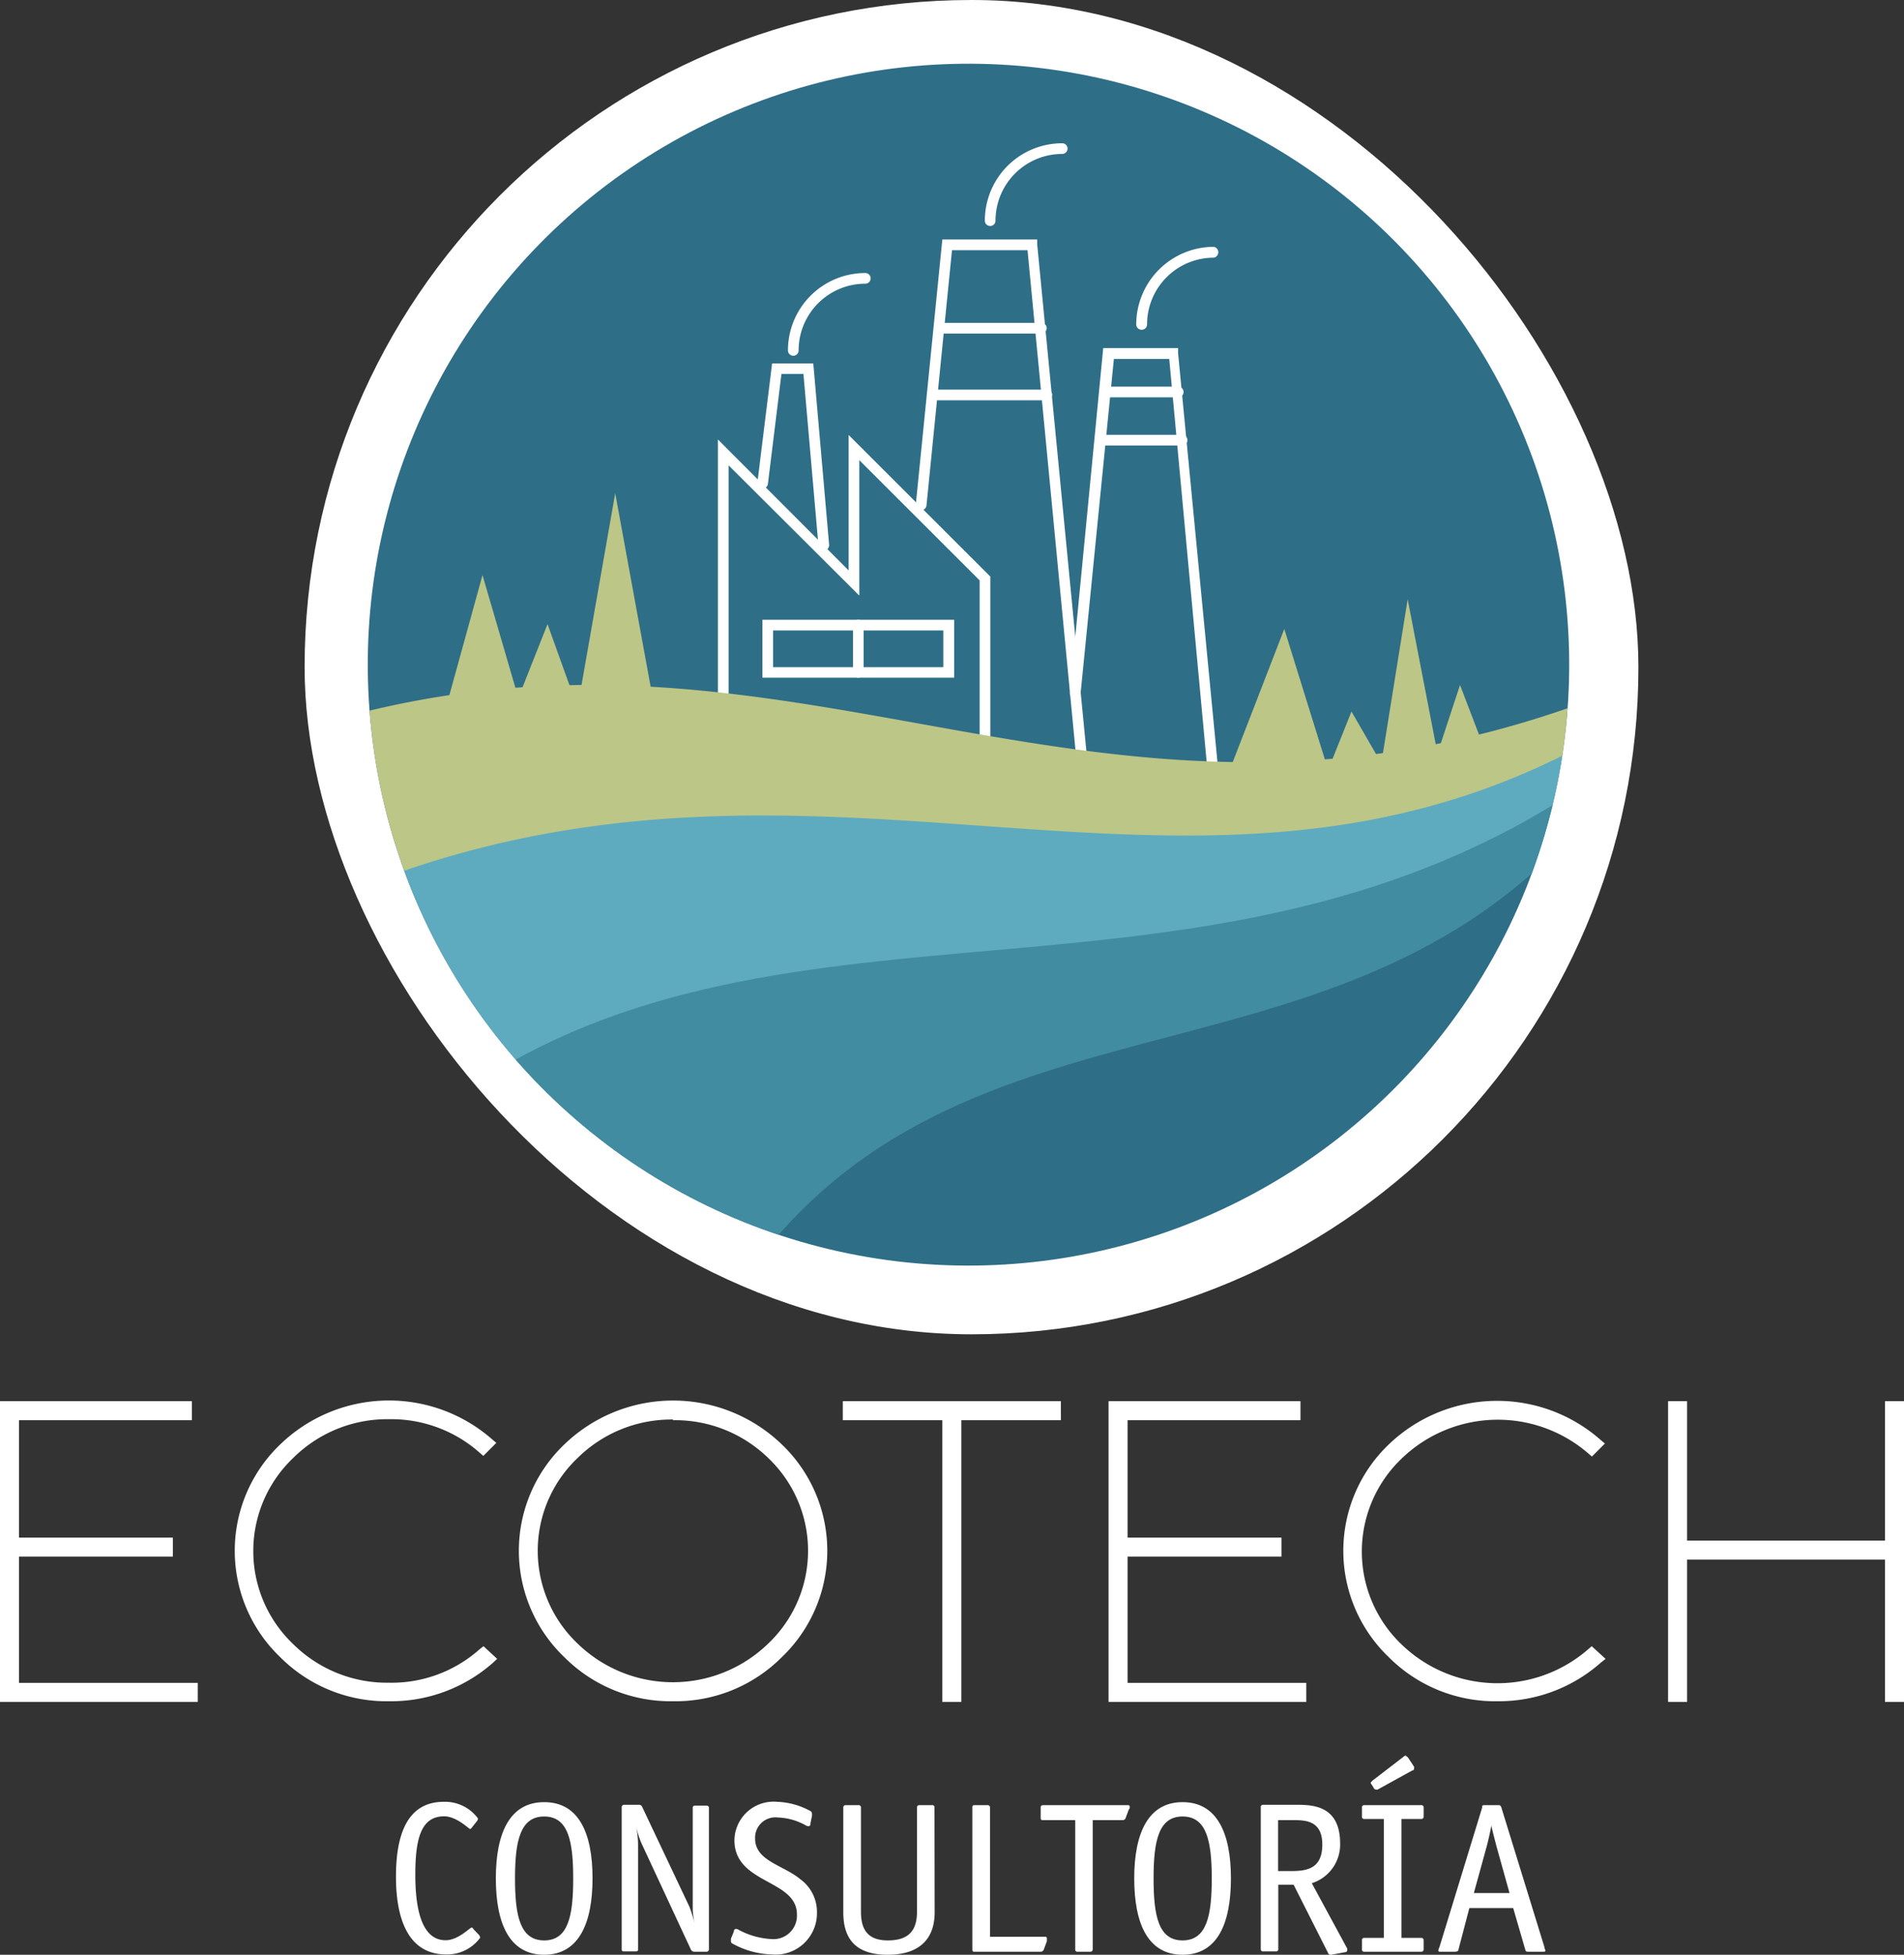<svg xmlns="http://www.w3.org/2000/svg" xmlns:xlink="http://www.w3.org/1999/xlink" viewBox="0 0 114.2 117.2"><rect x="0" y="0" width="114.2" height="117.2" fill="#333333" stroke="none"/><defs><style>.cls-1{fill:#2f6e87;}.cls-2{fill:#fff;}.cls-3{clip-path:url(#clip-path);}.cls-4{fill:#bcc687;}.cls-5{fill:#5eabbf;}.cls-6{fill:#418ca1;}</style><clipPath id="clip-path"><circle class="cls-1" cx="58.09" cy="39.85" r="36.03" transform="translate(-5.02 8.55) rotate(-8.07)"/></clipPath></defs><g id="Capa_2" data-name="Capa 2"><g id="Capa_1-2" data-name="Capa 1"><rect class="cls-2" x="18.27" width="80" height="80" rx="40"/><path class="cls-2" d="M28.72,116a.31.31,0,0,1,.08.18,2.45,2.45,0,0,1-2.05,1c-2.19,0-3-2-3-4.66,0-2.44.63-4.49,2.87-4.49a2.45,2.45,0,0,1,2.05,1,.31.31,0,0,1-.08.18l-.27.34s-.07.11-.13.11-.8-.76-1.55-.76c-1.38,0-1.73,1.32-1.73,3.5,0,2.38.51,3.93,1.82,3.93.75,0,1.46-.76,1.55-.76s.09.07.13.11Z"/><path class="cls-2" d="M32.64,117.2c-2.07,0-2.9-1.85-2.9-4.58s.84-4.57,2.9-4.57,2.9,1.83,2.9,4.57S34.69,117.2,32.64,117.2Zm1.74-4.58c0-2.24-.3-3.71-1.74-3.71s-1.75,1.47-1.75,3.71.3,3.72,1.75,3.72S34.38,114.86,34.38,112.62Z"/><path class="cls-2" d="M42.52,116.87a.14.14,0,0,1-.15.15h-.72a.23.23,0,0,1-.21-.13l-2.95-6.34a5.5,5.5,0,0,1-.35-1.11l0,0a5.7,5.7,0,0,1,.13,1.14v6.27c0,.1,0,.15-.16.15h-.66c-.11,0-.16,0-.16-.15v-8.49a.14.14,0,0,1,.16-.15h.87a.19.19,0,0,1,.19.11l2.84,6a7.54,7.54,0,0,1,.31,1l0,0a6.07,6.07,0,0,1-.11-.78v-6.13a.13.13,0,0,1,.15-.15h.67a.13.13,0,0,1,.15.15Z"/><path class="cls-2" d="M48.61,109.32c0,.1,0,.17-.14.17a.34.34,0,0,1-.18-.07,3.68,3.68,0,0,0-1.63-.45,1.22,1.22,0,0,0-1.37,1.26c0,1.35,1.69,1.59,2.71,2.44a2.42,2.42,0,0,1,1,2,2.48,2.48,0,0,1-2.72,2.51,5.14,5.14,0,0,1-2.33-.64.16.16,0,0,1-.11-.14s0-.1,0-.16l.17-.42c0-.1.06-.17.14-.17a.37.37,0,0,1,.18.07,4.69,4.69,0,0,0,1.94.54,1.41,1.41,0,0,0,1.53-1.47c0-2.13-3.75-1.81-3.75-4.46a2.35,2.35,0,0,1,2.55-2.3,4.45,4.45,0,0,1,2,.55.18.18,0,0,1,.1.14.71.71,0,0,1,0,.16Z"/><path class="cls-2" d="M56.06,114.66c0,1.54-.86,2.54-2.82,2.54s-2.66-1-2.66-2.54v-6.28c0-.1.05-.15.16-.15h.74a.14.14,0,0,1,.16.15v6.25c0,1.06.41,1.71,1.61,1.71S55,115.8,55,114.63v-6.25c0-.1.05-.15.16-.15h.74a.13.13,0,0,1,.15.15Z"/><path class="cls-2" d="M62.64,116.12c.09,0,.15,0,.15.11s0,.1,0,.16l-.18.49a.21.21,0,0,1-.21.14H58.48c-.11,0-.16,0-.16-.15v-8.49c0-.1,0-.15.16-.15h.74a.14.14,0,0,1,.16.15v7.74Z"/><path class="cls-2" d="M65.54,109.13v7.74c0,.1-.05.15-.16.15h-.74a.13.13,0,0,1-.15-.15v-7.74H62.57c-.1,0-.15,0-.15-.16v-.57c0-.09,0-.17.18-.17h5c.09,0,.16,0,.16.1s0,.1-.06.17l-.18.49a.19.19,0,0,1-.2.14Z"/><path class="cls-2" d="M70.93,117.2c-2.07,0-2.9-1.85-2.9-4.58s.85-4.57,2.9-4.57,2.9,1.83,2.9,4.57S73,117.2,70.93,117.2Zm1.75-4.58c0-2.24-.31-3.71-1.75-3.71s-1.74,1.47-1.74,3.71.29,3.72,1.74,3.72S72.68,114.86,72.68,112.62Z"/><path class="cls-2" d="M80.8,116.82a.3.3,0,0,1,0,.14s0,.07-.14.09l-.81.15a.16.16,0,0,1-.19-.1L77.59,113h-.92v3.85a.13.13,0,0,1-.15.15h-.75a.13.13,0,0,1-.15-.15v-8.49a.13.13,0,0,1,.15-.15h2c1,0,2.61.06,2.61,2.33a2.43,2.43,0,0,1-1.7,2.37Zm-3.3-4.64c1,0,1.81-.22,1.81-1.59s-.92-1.46-1.65-1.46h-1v3.05Z"/><path class="cls-2" d="M85.39,116.87a.14.14,0,0,1-.16.15H81.84a.13.13,0,0,1-.15-.15v-.53a.13.13,0,0,1,.15-.15H83v-7.13H81.84a.13.13,0,0,1-.15-.15v-.53a.13.13,0,0,1,.15-.15h3.39a.14.14,0,0,1,.16.15v.53a.14.14,0,0,1-.16.15H84.06v7.13h1.17a.14.14,0,0,1,.16.15Zm-2.75-9.58a.2.2,0,0,1-.13,0s-.08,0-.12-.1l-.11-.18a.28.28,0,0,1-.07-.13s.06-.07.11-.12l1.86-1.43a.23.23,0,0,1,.13-.07s.09.07.13.1l.37.56a.22.22,0,0,1,0,.12c0,.06,0,.09-.12.12Z"/><path class="cls-2" d="M92.63,116.73c0,.09.05.15.06.21s0,.08-.18.08h-.8c-.15,0-.2,0-.23-.14l-.72-2.48H88.13l-.65,2.48c0,.09-.08.14-.23.14h-.8c-.13,0-.18,0-.18-.08a.85.85,0,0,1,.07-.21l2.56-8.36c0-.13,0-.14.2-.14h.75c.11,0,.14,0,.2.14Zm-2.88-6.06c-.1-.4-.23-.86-.3-1.22h0c-.05.31-.18.87-.27,1.22l-.78,2.83h2.14Z"/><path class="cls-2" d="M11.19,84.83H.82v7.68h9.23V93H.82v8.21H11.54v.5H.32V84.33H11.19Z"/><polygon class="cls-2" points="11.86 102.04 0 102.04 0 84.01 11.51 84.01 11.51 85.15 1.14 85.15 1.14 92.19 10.37 92.19 10.37 93.33 1.14 93.33 1.14 100.9 11.86 100.9 11.86 102.04"/><path class="cls-2" d="M23.33,84.33a8.81,8.81,0,0,1,6,2.24l-.32.32a8.27,8.27,0,0,0-5.65-2.09,8.28,8.28,0,0,0-6,2.42,8,8,0,0,0,0,11.61,8.28,8.28,0,0,0,6,2.42A8.27,8.27,0,0,0,29,99.13l.35.32a8.86,8.86,0,0,1-6,2.27A8.75,8.75,0,0,1,17,99.16a8.5,8.5,0,0,1,0-12.28A8.74,8.74,0,0,1,23.33,84.33Z"/><path class="cls-2" d="M23.33,102a9,9,0,0,1-6.53-2.65,8.82,8.82,0,0,1,0-12.74,9.39,9.39,0,0,1,12.71-.32l.26.22-.78.78-.23-.2a8,8,0,0,0-5.43-2,8,8,0,0,0-5.75,2.33,7.7,7.7,0,0,0,0,11.15,8,8,0,0,0,5.75,2.32,7.94,7.94,0,0,0,5.43-2L29,98.7l.82.76-.26.24A9.22,9.22,0,0,1,23.33,102Z"/><path class="cls-2" d="M34.06,86.88a9.08,9.08,0,0,1,12.62,0,8.5,8.5,0,0,1,0,12.28,9.06,9.06,0,0,1-12.62,0,8.5,8.5,0,0,1,0-12.28Zm12.27.35a8.6,8.6,0,0,0-11.92,0,8,8,0,0,0,0,11.58,8.54,8.54,0,0,0,11.89,0,8,8,0,0,0,0-11.58Z"/><path class="cls-2" d="M40.37,102a9,9,0,0,1-6.53-2.65,8.82,8.82,0,0,1,0-12.74h0a9.4,9.4,0,0,1,13.06,0,8.82,8.82,0,0,1,0,12.74A9,9,0,0,1,40.37,102Zm0-16.89a8,8,0,0,0-5.73,2.31,7.67,7.67,0,0,0,0,11.12,8.21,8.21,0,0,0,11.44,0,7.67,7.67,0,0,0,0-11.12A8,8,0,0,0,40.37,85.15Zm-6.31,1.73.12.12Z"/><path class="cls-2" d="M63.3,84.83h-6v16.89h-.49V84.83h-6v-.5H63.3Z"/><polygon class="cls-2" points="57.66 102.04 56.52 102.04 56.52 85.15 50.55 85.15 50.55 84.01 63.63 84.01 63.63 85.15 57.66 85.15 57.66 102.04"/><path class="cls-2" d="M77.68,84.83H67.31v7.68h9.23V93H67.31v8.21H78v.5H66.81V84.33H77.68Z"/><polygon class="cls-2" points="78.35 102.04 66.49 102.04 66.49 84.01 78 84.01 78 85.15 67.63 85.15 67.63 92.19 76.86 92.19 76.86 93.33 67.63 93.33 67.63 100.9 78.35 100.9 78.35 102.04"/><path class="cls-2" d="M89.82,84.33a8.81,8.81,0,0,1,6,2.24l-.32.32a8.63,8.63,0,0,0-11.62.33,8,8,0,0,0,0,11.61,8.58,8.58,0,0,0,11.62.3l.35.32a8.86,8.86,0,0,1-6,2.27,8.71,8.71,0,0,1-6.3-2.56,8.48,8.48,0,0,1,0-12.28A8.7,8.7,0,0,1,89.82,84.33Z"/><path class="cls-2" d="M89.82,102a9,9,0,0,1-6.53-2.65,8.82,8.82,0,0,1,0-12.74A9.39,9.39,0,0,1,96,86.33l.26.22-.78.78-.23-.2a8.3,8.3,0,0,0-11.18.32,7.7,7.7,0,0,0,0,11.15,8.28,8.28,0,0,0,11.18.29l.22-.19.83.76L96,99.7A9.22,9.22,0,0,1,89.82,102Z"/><path class="cls-2" d="M113.87,101.72h-.49V93.19H100.87v8.53h-.5V84.33h.5v8.36h12.51V84.33h.49Z"/><polygon class="cls-2" points="114.2 102.04 113.06 102.04 113.06 93.51 101.19 93.51 101.19 102.04 100.05 102.04 100.05 84.01 101.19 84.01 101.19 92.37 113.06 92.37 113.06 84.01 114.2 84.01 114.2 102.04"/><circle class="cls-1" cx="58.09" cy="39.85" r="36.03" transform="translate(-5.02 8.55) rotate(-8.07)"/><g class="cls-3"><path class="cls-2" d="M59.08,45.12a.32.32,0,0,1-.32-.32v-10l-7.22-7.21v8.12L43.7,27.9V42.26h2.89a.32.32,0,1,1,0,.64H43.06V26.35L50.9,34.2V26.08l8.5,8.49V44.8A.32.32,0,0,1,59.08,45.12Z"/><path class="cls-2" d="M72.79,47a.31.31,0,0,1-.32-.29L70.13,21.52H66.81l-2,20.08a.32.32,0,0,1-.35.28.31.31,0,0,1-.29-.35l2-20.66h4.49l0,.3L73.11,46.6a.32.32,0,0,1-.29.35Z"/><path class="cls-2" d="M64.89,45.93a.31.31,0,0,1-.32-.29L61.63,15H57.1l-1.53,15.3a.32.32,0,0,1-.35.29.32.32,0,0,1-.29-.35l1.59-15.88h5.69l0,.29,3,30.9a.31.31,0,0,1-.28.35Z"/><path class="cls-2" d="M49.41,33a.32.32,0,0,1-.32-.29l-.9-10.29H46.87L46.06,29a.31.31,0,0,1-.35.28.32.32,0,0,1-.28-.36l.88-7.13h2.47l.95,10.87a.33.33,0,0,1-.29.35Z"/><path class="cls-2" d="M62.45,20H56.32a.32.32,0,0,1-.32-.32.32.32,0,0,1,.32-.32h6.13a.32.32,0,0,1,.33.32A.33.33,0,0,1,62.45,20Z"/><path class="cls-2" d="M62.79,24H55.91a.32.32,0,0,1,0-.64h6.88a.32.32,0,1,1,0,.64Z"/><path class="cls-2" d="M70.64,23.82H66.29A.32.32,0,0,1,66,23.5a.32.32,0,0,1,.32-.32h4.35a.33.33,0,0,1,.32.32A.32.32,0,0,1,70.64,23.82Z"/><path class="cls-2" d="M70.9,26.71H66a.32.32,0,1,1,0-.64H70.9a.32.32,0,1,1,0,.64Z"/><path class="cls-2" d="M57.23,40.63H45.73V37.16h11.5ZM46.37,40H56.58V37.8H46.37Z"/><path class="cls-2" d="M51.48,40.63a.32.32,0,0,1-.32-.33V37.48a.32.32,0,0,1,.32-.32.32.32,0,0,1,.32.32V40.3A.33.33,0,0,1,51.48,40.63Z"/><path class="cls-2" d="M47.58,21.33a.32.32,0,0,1-.32-.32,4.64,4.64,0,0,1,4.64-4.64.32.32,0,0,1,.32.32.32.32,0,0,1-.32.32,4,4,0,0,0-4,4A.32.32,0,0,1,47.58,21.33Z"/><path class="cls-2" d="M59.39,13.55a.32.32,0,0,1-.32-.32,4.64,4.64,0,0,1,4.64-4.64.32.32,0,1,1,0,.64,4,4,0,0,0-4,4A.32.32,0,0,1,59.39,13.55Z"/><path class="cls-2" d="M68.47,19.77a.32.32,0,0,1-.32-.32A4.66,4.66,0,0,1,72.8,14.8a.33.33,0,0,1,0,.65,4,4,0,0,0-4,4A.32.32,0,0,1,68.47,19.77Z"/><path class="cls-4" d="M94.55,42.28c-28.63,10.2-46.12-6.35-73.12.51-2.52.64-2,8.72,0,10.37,32.91-8.57,59.49,4,73.12-8.4A2.45,2.45,0,0,0,94.55,42.28Z"/><path class="cls-5" d="M94.55,44.88C71.06,57.18,49.46,42.4,22.06,53c-2.42.94.71,12.49,2.71,14.15,32.92-8.58,56.15-7.43,69.78-19.79A2.45,2.45,0,0,0,94.55,44.88Z"/><path class="cls-6" d="M95.52,46.72c-22.75,15.72-48.3,5.14-68,18.93-2.12,1.49,13.29,12.24,15.29,13.9,12.72-22.37,37-12.29,52.49-30.69C95.73,48.39,96,47.16,95.52,46.72Z"/><polygon class="cls-4" points="89.14 45.17 87.57 41.07 86.22 45.17 84.43 35.93 82.85 45.76 81.06 42.66 79.66 46.16 77.03 37.71 73.7 46.31 80.76 47.12 89.14 45.17"/><polygon class="cls-4" points="39.18 42.02 36.9 29.57 34.64 42.43 32.84 37.42 31.09 41.84 28.94 34.48 26.92 41.8 32.7 44.29 39.18 42.02"/></g></g></g></svg>